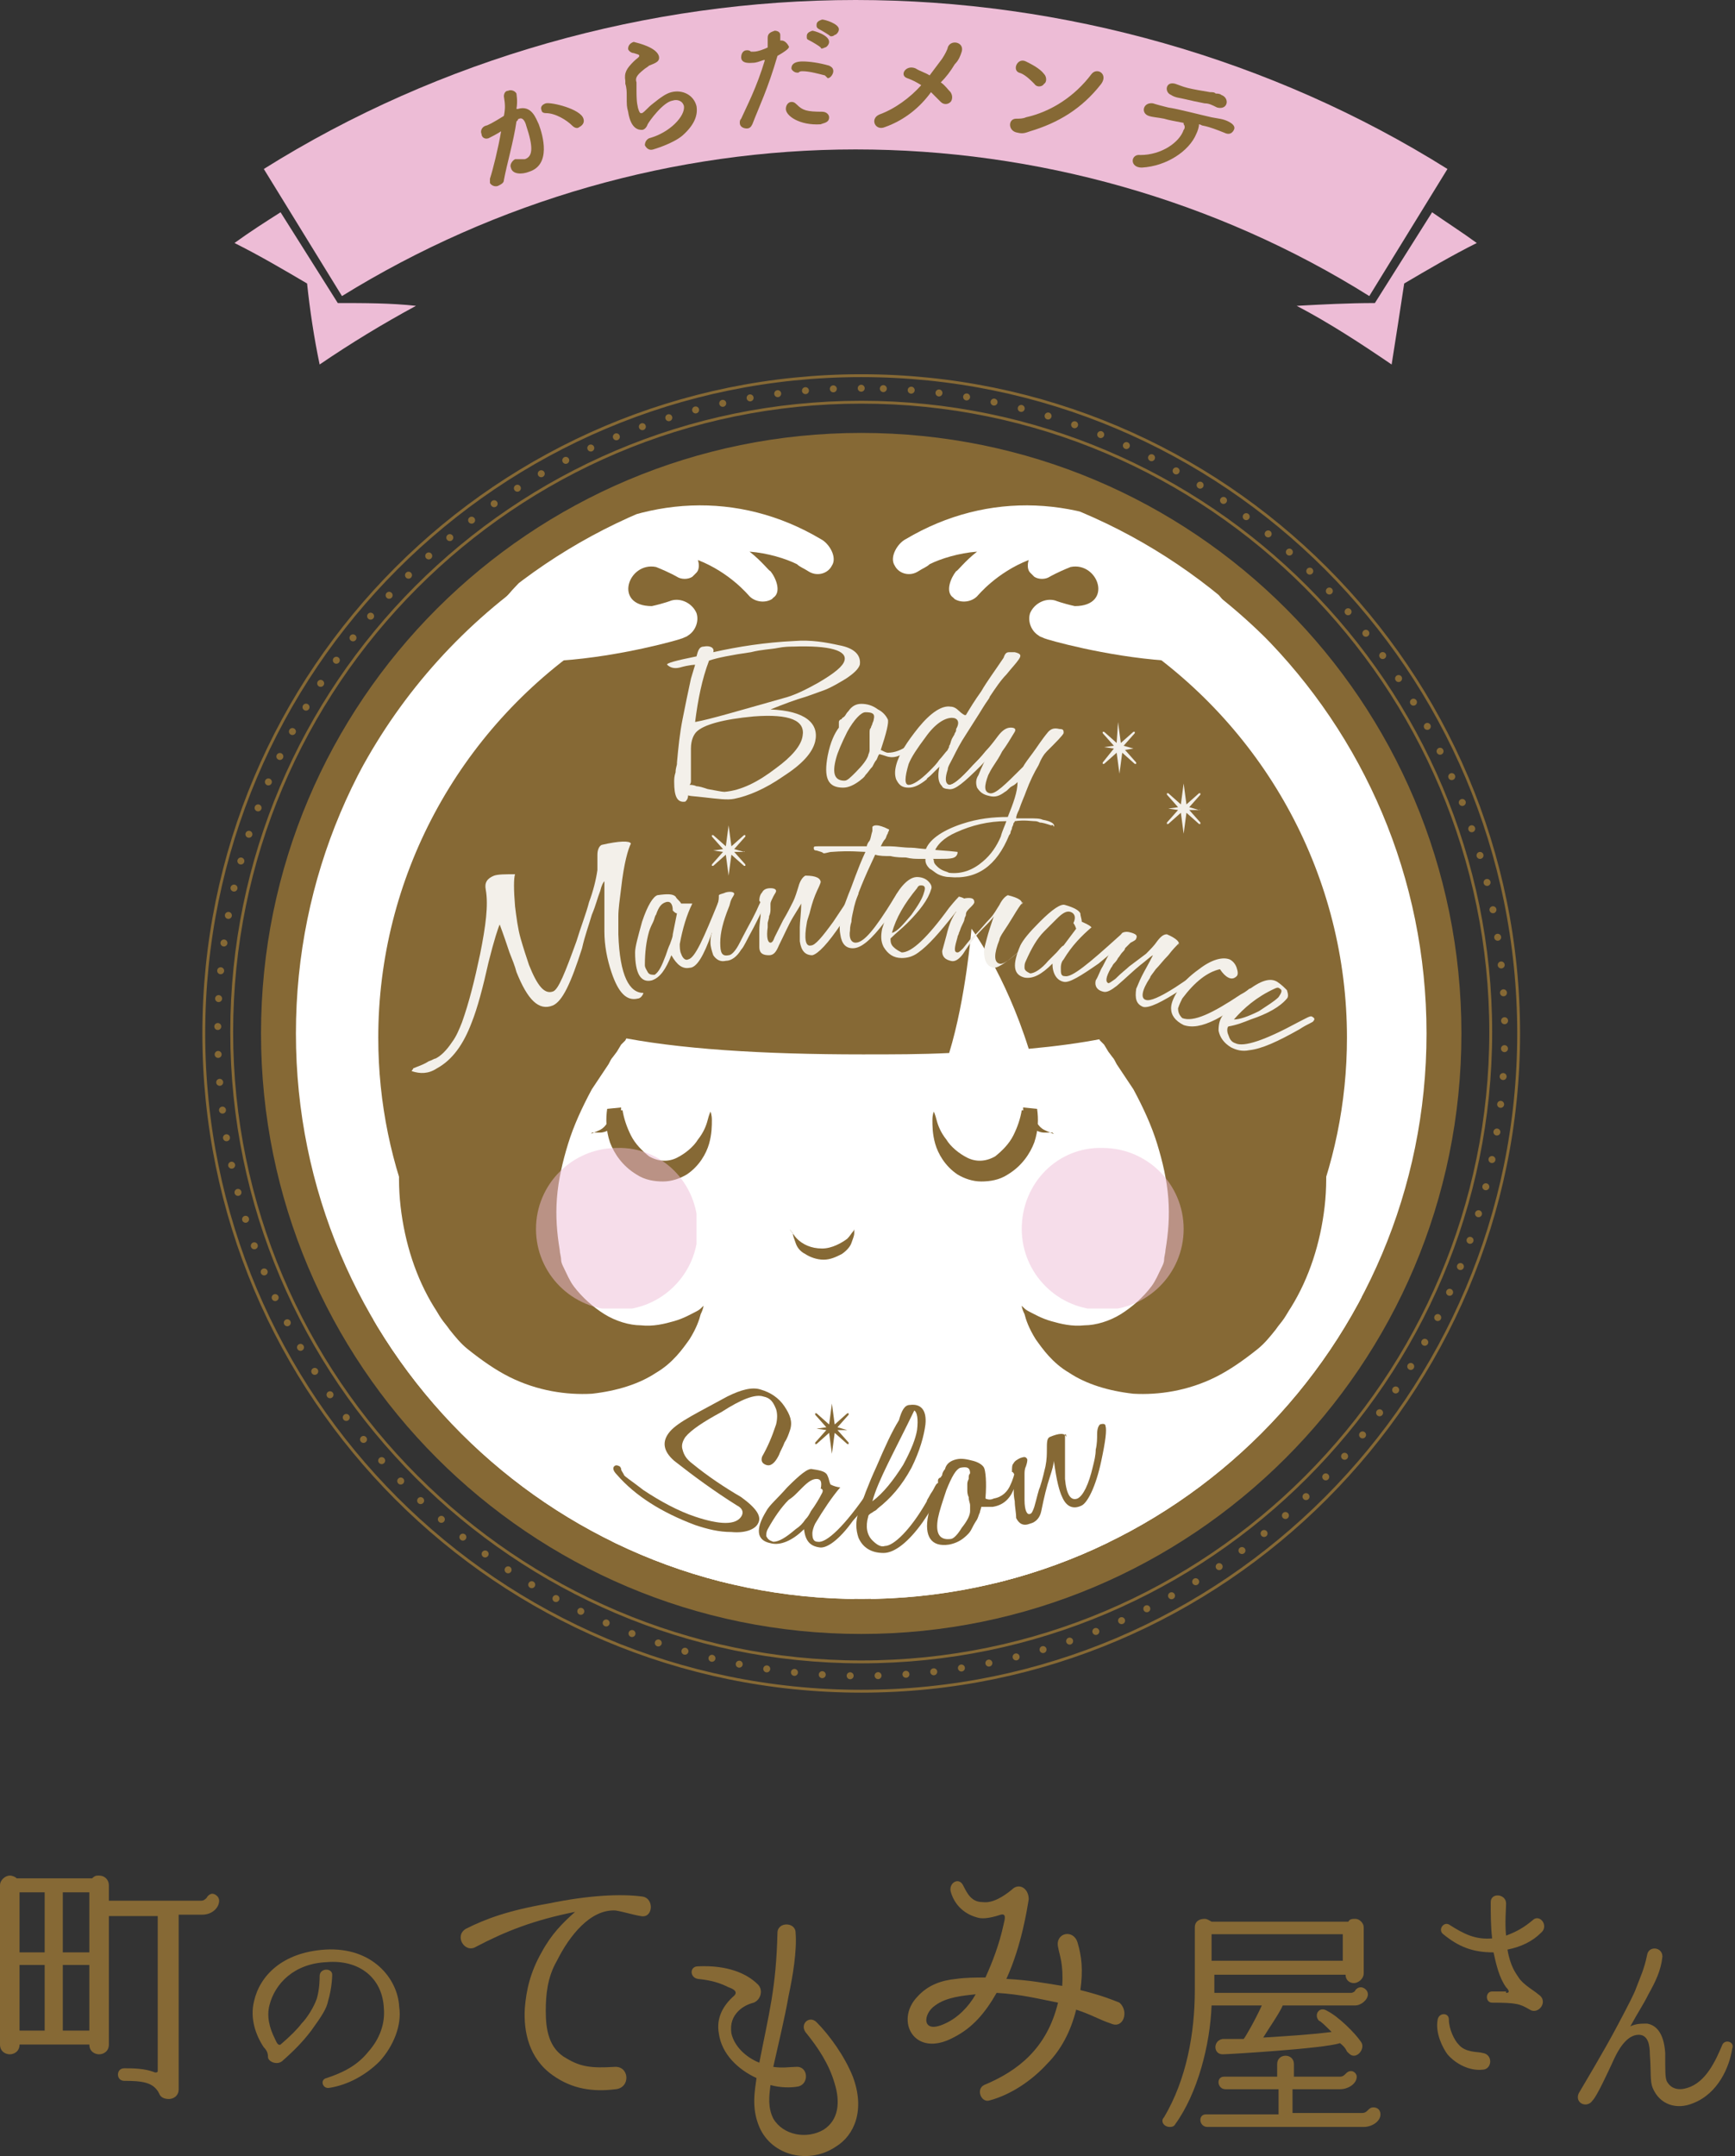 <?xml version="1.0" encoding="UTF-8"?> <svg xmlns="http://www.w3.org/2000/svg" xmlns:xlink="http://www.w3.org/1999/xlink" version="1.1" id="レイヤー_1" x="0px" y="0px" viewBox="0 0 124.3 154.4" style="enable-background:new 0 0 124.3 154.4;" xml:space="preserve"><rect x="0" y="0" width="124.3" height="154.4" fill="#333333" stroke="none"/> <style type="text/css"> .st0{fill:#866935;} .st1{clip-path:url(#SVGID_00000038375544176167640070000003148011205615488952_);fill:#FFFFFF;} .st2{clip-path:url(#SVGID_00000038375544176167640070000003148011205615488952_);fill:#866935;} .st3{fill:#F3F0EA;} .st4{opacity:0.5;} .st5{clip-path:url(#SVGID_00000037687592918756590330000008559221771476789172_);fill:#EDBCD6;} .st6{clip-path:url(#SVGID_00000125594259066221129450000006684636782160264323_);fill:#EDBCD6;} .st7{fill:none;stroke:#866935;stroke-width:0.205;stroke-miterlimit:10;} .st8{fill:none;stroke:#866935;stroke-width:0.5;stroke-linecap:round;stroke-linejoin:round;stroke-miterlimit:10;stroke-dasharray:0,2;} .st9{fill-rule:evenodd;clip-rule:evenodd;fill:#EDBCD6;} </style> <path class="st0" d="M14.4,136.1c0.2,0,0.3-0.1,0.4-0.2c0.1-0.2,0.3-0.3,0.4-0.3c0.2,0,0.5,0.2,0.5,0.5c0,0.5-0.5,1-1.2,1h-1.7v12.5 c0,0.5-0.4,0.7-0.7,0.7c-0.3,0-0.6-0.1-0.7-0.4c-0.4-0.8-1.2-0.9-2.5-0.9c-0.6,0-0.6-0.9,0-0.9c0.6,0,1.5,0,2.2,0.3 c0.1,0,0.2,0,0.2-0.1v-11.1H7.8v9.2c0,0.5-0.4,0.7-0.7,0.7c-0.3,0-0.7-0.2-0.7-0.7h-5c0,0.5-0.4,0.7-0.7,0.7c-0.3,0-0.7-0.2-0.7-0.7 V135c0-0.4,0.4-0.7,0.7-0.7c0.2,0,0.4,0.1,0.5,0.2h5.4c0.2-0.2,0.3-0.2,0.5-0.2c0.4,0,0.7,0.3,0.7,0.7v1.1H14.4z M1.4,139.8h1.8 v-4.3H1.4V139.8z M1.4,145.4h1.8v-4.7H1.4V145.4z M4.5,139.8h1.9v-4.3H4.5V139.8z M4.5,145.4h1.9v-4.7H4.5V145.4z"></path> <path class="st0" d="M27.2,147.6c-1,1-2.3,1.7-3.6,1.9c-0.5,0.1-0.7-0.6-0.2-0.7c1.2-0.4,2.2-0.9,3-1.9c0.8-0.9,1.2-2,1.1-3.1 c-0.1-2.2-1.8-3.5-4.1-3.3c-2.3,0.1-3.7,1.5-4.1,3.1c-0.2,0.8,0,1.6,0.4,2.4c0.1,0.2,0.2,0.5,0.4,0.4c0.7-0.6,1.2-1.1,1.5-1.5 c0.4-0.4,0.9-1.2,1.1-1.8c0.2-0.7,0.2-1.4,0.2-1.6c0-0.6,0.9-0.6,0.9-0.1c0,0,0,0.9-0.3,1.9c-0.1,0.5-0.4,1-1.2,2.1 c-0.6,0.8-1.3,1.5-2.1,2.2c-0.4,0.3-1,0-1-0.3c0-0.3-0.1-0.5-0.3-0.7c-0.6-0.9-1-2.1-0.7-3.3c0.4-1.8,2-3.5,5.1-3.7 c3.4-0.2,5.2,2.1,5.3,4.1C28.8,145,28.2,146.5,27.2,147.6"></path> <path class="st0" d="M45.9,137.2c-0.6-0.1-1.2-0.3-1.8-0.4c-1.8-0.1-3.3,1.8-4.2,3.6c-0.7,1.2-0.8,2.5-0.8,3.6 c0,1.3,0.2,2.7,1.5,3.4c1,0.6,1.8,0.7,3.4,0.6c1.1-0.1,1.2,1.5,0.1,1.6c-1.6,0.2-3.1,0-4.5-1c-1.7-1.2-2.1-3.1-2-4.8 c0.1-1.3,0.4-2.6,1.2-4c0.7-1.3,1.5-2.1,2.4-2.9c-3,0.6-5,1.4-7.1,2.5c-0.8,0.5-1.6-0.8-0.7-1.3c1.4-0.7,3-1.3,5.9-1.8 c2.9-0.6,5.2-0.7,6.7-0.5C46.9,135.9,46.8,137.4,45.9,137.2"></path> <path class="st0" d="M59.9,153.7c-1.9,1.3-4.6,0.7-5.5-1.4c-0.6-1.4-0.3-2.7-0.2-3.5c-1.3-0.6-2.5-1.7-2.7-3.2 c-0.2-1.1,0.3-2,1.1-2.7c0.3-0.3-0.1-0.5-0.4-0.6c-0.6-0.3-1.2-0.5-2.2-0.6c-0.6-0.1-0.6-0.9,0-0.9c2.1-0.1,3.5,0.5,4.3,1.3 c0.4,0.4,0.2,1.1-0.3,1.3c-0.4,0.1-0.8,0.3-1.1,0.6c-0.4,0.4-0.6,0.9-0.5,1.6c0.2,0.9,1,1.7,2,2.1c0.7-3.6,1.2-5.3,1.3-9.3 c0-0.8,1.3-0.8,1.3,0c0.1,1.3-0.2,3.1-0.5,4.5c-0.3,1.7-0.7,3.3-1.1,5.1c0.7,0.1,1.2,0,1.6,0c0.9-0.1,1,1.2,0.2,1.4 c-0.5,0.1-1.3,0.1-2-0.1c-0.1,0.8-0.2,1.6,0.2,2.4c0.7,1.2,2.4,1.5,3.6,0.8c1.1-0.7,1.2-2,0.8-3.3c-0.4-1.4-1.2-2.6-2.1-3.7 c-0.4-0.6,0.3-1.2,0.8-0.7c0.9,0.9,2,2.4,2.6,3.9C62,151.1,61.2,152.9,59.9,153.7"></path> <path class="st0" d="M79.6,144.9c-0.9-0.3-1.3-0.6-2.5-1c-0.4,1.6-1.1,2.9-2.1,3.9c-1.1,1.2-2.6,2.2-4.1,2.6c-0.6,0.2-1-0.8-0.4-1.1 c2.4-1,4.5-2.6,5.3-5.9c-1.5-0.3-2.7-0.6-4.4-0.7c-0.8,1.4-1.7,2.5-3.1,3.2c-2.8,1.5-4.2-1.2-2.6-2.9c0.8-0.9,1.8-1.2,2.8-1.3 c0.7-0.1,1.4-0.1,2.1-0.1c0.5-1.1,1-2.4,1.3-3.8c0.1-0.4,0.2-0.8-0.2-0.7c-0.9,0.3-1.4,0.3-1.7,0.2c-1.1-0.3-1.7-1.1-1.9-1.9 c-0.1-0.6,0.6-1,0.9-0.4c0.3,0.6,0.6,1.2,1.4,1.2c0.7,0.1,1.5-0.4,2.1-0.9c0.5-0.5,1.2-0.1,1.2,0.7c-0.1,0.6-0.5,3.3-1.6,5.7 c1.8,0.1,2.7,0.3,4,0.5c0.1-1.6-0.2-2.2-0.3-2.8c-0.2-1,1.1-1.3,1.4-0.3c0.3,1,0.4,2,0.2,3.4c1.6,0.4,2.3,0.7,2.8,0.9 C80.9,144,80.5,145.3,79.6,144.9 M67,143.6c-0.9,0.6-1,2.1,0.7,1.3c0.9-0.4,1.7-1.2,2.2-2.1C69,142.9,67.8,143,67,143.6"></path> <path class="st0" d="M86.8,142.7h10c0.1,0,0.3-0.1,0.3-0.2c0.1-0.1,0.2-0.2,0.4-0.2c0.2,0,0.5,0.2,0.5,0.5c0,0.4-0.5,0.8-0.9,0.8 h-5.2c-0.2,0.5-1.1,1.8-1.4,2.3c1.6-0.1,3.3-0.2,4.9-0.4c-0.4-0.4-0.8-0.8-0.9-0.8c-0.4-0.4,0-1.1,0.6-0.7c0.8,0.4,2,1.6,2.4,2.2 c0.3,0.4-0.1,1-0.5,1c-0.2,0-0.3-0.1-0.5-0.3c0,0-0.1-0.3-0.5-0.6c-1.2,0.4-8.1,0.8-8.4,0.8c-0.7,0-0.7-1,0-1.1l1.5,0 c0.1-0.1,0.8-1.3,1.3-2.4h-3.6c-0.1,2.8-1,6.3-2.6,8.5c-0.1,0.2-0.3,0.2-0.4,0.2c-0.4,0-0.7-0.4-0.4-0.7c1.6-2.7,2.2-6,2.2-9.1V138 c0-0.4,0.3-0.6,0.7-0.6c0.2,0,0.3,0.1,0.5,0.2h9.8c0.1-0.2,0.3-0.2,0.5-0.2c0.3,0,0.6,0.3,0.6,0.6v3.3c0,0.4-0.4,0.7-0.7,0.7 c-0.3,0-0.6-0.2-0.6-0.6h-9.4V142.7z M92.9,151.3h4.7c0.4,0,0.4-0.4,0.8-0.4c0.3,0,0.5,0.2,0.5,0.5c0,0.5-0.6,0.9-1.2,0.9H86.5 c-0.6,0-0.7-0.9-0.1-0.9h5.2v-1.8h-3.8c-0.6,0-0.7-0.9-0.1-0.9h3.8v-0.9c0-0.4,0.3-0.6,0.6-0.6c0.3,0,0.6,0.2,0.6,0.6v0.9h3.3 c0.4,0,0.4-0.4,0.8-0.4c0.2,0,0.4,0.2,0.4,0.4c0,0.5-0.6,0.9-1.2,0.9h-3.4V151.3z M86.8,140.4h9.4v-1.9h-9.4V140.4z"></path> <path class="st0" d="M106.2,148.2c-0.9,0.1-1.9-0.4-2.5-1.1c-0.3-0.4-0.9-1.5-0.7-2.5c0.1-0.5,0.8-0.5,0.8,0c0,0.7,0.4,1.5,0.7,1.8 c0.5,0.6,1.4,0.5,1.7,0.6C107,147.1,106.9,148.2,106.2,148.2 M107.9,142.7c0.3,0,0.2-0.2,0-0.4c-0.5-0.7-0.7-1.6-0.9-2.5 c-1.5,0-2.5-0.4-3.6-1.3c-0.4-0.3,0-0.9,0.4-0.7c1.1,0.7,1.9,1.1,3.1,1c-0.1-0.9-0.1-1.7-0.1-2.6c0-0.7,1.1-0.6,1.1,0.1 c0,0.4-0.1,1.4,0,2.3c0.8-0.3,1.3-0.6,1.9-1.1c0.5-0.5,1.2,0.4,0.6,0.9c-0.6,0.6-1.4,1-2.4,1.2c0.2,1.2,0.6,1.7,0.8,2 c0.3,0.5,1.2,1,1.4,1.2c0.8,0.5,0,1.5-0.6,1.1c-0.7-0.4-0.9-0.5-2.7-0.5c-0.5,0-0.5-0.8,0-0.8H107.9z"></path> <path class="st0" d="M121.3,150.6c-1.2,0.5-2.4,0.1-2.9-1.1c-0.2-0.5-0.1-1.1-0.2-2.4c0-0.6-0.1-1.4-0.8-1.4c-0.9,0-1.5,1.2-1.7,1.6 c-0.6,1.3-1.3,2.8-1.6,3.1c-0.4,0.6-1.3,0.2-1-0.5c0.4-0.7,1.8-3,2.8-4.9c0.8-1.5,1.2-2.3,1.3-2.6c0.3-0.8,0.6-1.4,0.8-2.4 c0.1-0.7,1.1-0.6,1.1,0.1c-0.1,1-0.5,1.8-1,2.7c-0.4,0.8-0.7,1.2-1.3,2.3c0.4-0.2,0.8-0.2,1.2-0.2c0.6,0.1,1.2,0.6,1.3,2.1 c0,1.4,0,1.7,0.1,2c0.3,0.6,0.9,0.7,1.5,0.5c1.3-0.4,2-1.9,2.5-3.1c0.2-0.4,0.9-0.2,0.7,0.3C123.9,148,123.1,149.9,121.3,150.6"></path> <path class="st0" d="M104.7,74c0,23.8-19.3,43-43,43c-23.8,0-43-19.3-43-43c0-23.8,19.3-43,43-43C85.5,31,104.7,50.2,104.7,74"></path> <g> <defs> <path id="SVGID_1_" d="M21.2,74c0,22.4,18.1,40.5,40.5,40.5c22.4,0,40.5-18.1,40.5-40.5c0-22.4-18.1-40.5-40.5-40.5 C39.3,33.5,21.2,51.6,21.2,74"></path> </defs> <clipPath id="SVGID_00000071543134413122903950000016591492116446043270_"> <use xlink:href="#SVGID_1_" style="overflow:visible;"></use> </clipPath> <path style="clip-path:url(#SVGID_00000071543134413122903950000016591492116446043270_);fill:#FFFFFF;" d="M62.4,114.5v-6.1 c18.8,0,34.1-15.3,34.1-34.1c0-11.4-5.7-22-15.2-28.4l3.4-5.1c11.2,7.5,17.9,20,17.9,33.5C102.7,96.5,84.6,114.5,62.4,114.5"></path> <path style="clip-path:url(#SVGID_00000071543134413122903950000016591492116446043270_);fill:#FFFFFF;" d="M83.6,47.4 c2.1-0.4,4.3-0.2,6.5-0.3c-1.3-3.1-3.6-5.9-6.7-7.9c-5.8-3.7-12.6-4.1-18.5-0.6c-0.6,0.3-1.2,1.3-0.8,1.9c0.3,0.6,1.1,0.8,1.7,0.4 c0.3-0.2,0.6-0.3,0.8-0.5c0.8-0.4,2.1-0.8,3.4-0.9c-0.9,0.7-1.4,1.4-1.5,1.4c-0.4,0.5-0.8,1.5-0.2,1.9c0,0,0.1,0.1,0.1,0.1 c0.5,0.3,1.2,0.2,1.6-0.2c0.1-0.1,1.4-1.7,3.7-2.6c-0.1,0.3-0.1,0.7,0.1,0.9c0.1,0.1,0.2,0.2,0.3,0.3c0.3,0.2,0.8,0.2,1.1,0 c0,0,0.5-0.3,1.5-0.7c2-0.4,3.1,2.8,0.3,2.8v0c-0.9-0.2-1.4-0.4-1.4-0.4c-0.7-0.2-1.5,0.2-1.8,0.9c-0.2,0.6,0.1,1.3,0.6,1.6 c0.1,0.1,0.2,0.1,0.4,0.2c0.2,0.1,4.4,1.3,8.7,1.6C83.4,47.4,83.5,47.4,83.6,47.4"></path> <path style="clip-path:url(#SVGID_00000071543134413122903950000016591492116446043270_);fill:#FFFFFF;" d="M40.1,47.4 c-2.1-0.4-4.3-0.2-6.5-0.3c1.3-3.1,3.6-5.9,6.7-7.9c5.8-3.7,12.6-4.1,18.5-0.6c0.6,0.3,1.2,1.3,0.8,1.9c-0.3,0.6-1.1,0.8-1.7,0.4 c-0.3-0.2-0.6-0.3-0.8-0.5c-0.8-0.4-2.1-0.8-3.4-0.9c0.9,0.7,1.4,1.4,1.5,1.4c0.4,0.5,0.8,1.5,0.2,1.9c0,0-0.1,0.1-0.1,0.1 c-0.5,0.3-1.2,0.2-1.6-0.2c-0.1-0.1-1.4-1.7-3.7-2.6c0.1,0.3,0.1,0.7-0.1,0.9c-0.1,0.1-0.2,0.2-0.3,0.3c-0.3,0.2-0.8,0.2-1.1,0 c0,0-0.5-0.3-1.5-0.7c-2-0.4-3.1,2.8-0.3,2.8l0,0c0.9-0.2,1.4-0.4,1.4-0.4c0.7-0.2,1.5,0.2,1.8,0.9c0.2,0.6-0.1,1.3-0.6,1.6 c-0.1,0.1-0.2,0.1-0.4,0.2c-0.2,0.1-4.4,1.3-8.7,1.6C40.2,47.4,40.1,47.4,40.1,47.4"></path> <path style="clip-path:url(#SVGID_00000071543134413122903950000016591492116446043270_);fill:#FFFFFF;" d="M61.2,114.5 C39,114.5,21,96.5,21,74.3c0-13.5,6.7-26,17.9-33.5l3.4,5.1c-9.5,6.4-15.2,17-15.2,28.4c0,18.8,15.3,34.1,34.1,34.1V114.5z"></path> <path style="clip-path:url(#SVGID_00000071543134413122903950000016591492116446043270_);fill:#FFFFFF;" d="M93.8,82.1 c0,0,6,12.1,3.8,18.8c0,0-18.7,21-24.8,18.8l-5.3-21.5L93.8,82.1z"></path> <path style="clip-path:url(#SVGID_00000071543134413122903950000016591492116446043270_);fill:#FFFFFF;" d="M29.8,82.1 c-1.9,3.8-4.1,18-3.8,18.8c0,0,18.7,21,24.8,18.8l5.3-21.5L29.8,82.1z"></path> <path style="clip-path:url(#SVGID_00000071543134413122903950000016591492116446043270_);fill:#FFFFFF;" d="M82,126.2 c0,8.5-11.9,8.9-20.4,8.9s-20.4-0.4-20.4-8.9c0-8.5,3.8-32.6,20.4-32.6S82,117.7,82,126.2"></path> <path style="clip-path:url(#SVGID_00000071543134413122903950000016591492116446043270_);fill:#FFFFFF;" d="M89.3,77.7 c0,12.9-12.3,23.3-27.5,23.3c-15.2,0-27.5-10.4-27.5-23.3c0-12.9,12.3-23.3,27.5-23.3C77,54.4,89.3,64.8,89.3,77.7"></path> <path style="clip-path:url(#SVGID_00000071543134413122903950000016591492116446043270_);fill:#866935;" d="M46.5,54.1 c0,0,0.2,0.1,0.5,0.5c0.2,0.2,0.3,0.4,0.5,0.6c0.2,0.3,0.4,0.6,0.6,0.9c0.2,0.4,0.4,0.8,0.7,1.3c0.1,0.2,0.2,0.5,0.3,0.8 c0.1,0.3,0.2,0.6,0.3,0.9c0.1,0.3,0.2,0.6,0.2,1c0.1,0.3,0.1,0.7,0.1,1.1c0,0.2,0,0.4,0.1,0.6c0,0.2,0,0.4,0,0.6c0,0.4,0,0.8,0,1.2 c-0.1,0.4-0.1,0.8-0.2,1.3c0,0.2-0.1,0.4-0.1,0.7c-0.1,0.2-0.1,0.4-0.2,0.7c-0.1,0.4-0.3,0.9-0.4,1.4c-0.2,0.4-0.4,0.9-0.6,1.3 c-0.4,0.9-0.9,1.8-1.5,2.7c-0.3,0.5-0.6,0.9-0.9,1.3c-0.3,0.4-0.7,0.8-1,1.3l-0.1,0.2l-0.1,0.1l-0.2,0.2l-0.3,0.5l-0.3,0.4 c-0.1,0.1-0.2,0.3-0.3,0.5c-0.2,0.3-0.4,0.6-0.6,0.9c-0.2,0.3-0.4,0.6-0.6,0.9c-0.7,1.3-1.3,2.6-1.7,3.9c-0.4,1.3-0.7,2.6-0.8,3.9 c-0.1,1.3,0,2.5,0.2,3.7c0,0.2,0.1,0.5,0.1,0.7c0,0.2,0.1,0.4,0.2,0.6c0.2,0.4,0.4,0.9,0.7,1.3c0.6,0.8,1.4,1.5,2.2,2 c0.8,0.5,1.8,0.8,2.6,0.8c0.9,0.1,1.7-0.1,2.4-0.3c0.7-0.2,1.2-0.5,1.6-0.7c0.2-0.1,0.3-0.2,0.4-0.3c0.1-0.1,0.1-0.1,0.1-0.1 s0,0.2-0.2,0.6c-0.1,0.4-0.3,1-0.8,1.8c-0.5,0.7-1.2,1.7-2.4,2.4c-1.2,0.8-2.8,1.3-4.6,1.5c-1.8,0.1-3.9-0.2-5.9-1.2 c-1-0.5-2-1.2-3-2c-0.5-0.4-0.9-0.9-1.3-1.4c-0.2-0.3-0.4-0.5-0.6-0.8c-0.2-0.3-0.3-0.5-0.5-0.8c-1.3-2.1-2.1-4.6-2.4-7.2 c-0.3-2.6,0-5.4,0.8-8c0.8-2.6,2.2-4.9,3.7-6.8c0.4-0.5,0.8-0.9,1.2-1.4c0.4-0.4,0.8-0.8,1.3-1.2c0.2-0.2,0.4-0.4,0.6-0.6 c0.2-0.2,0.4-0.3,0.7-0.5c0.2-0.2,0.4-0.3,0.7-0.5l0.3-0.2l0.2-0.1l0.1-0.1c2.5-1.6,4.5-3.2,5.9-5c1.3-1.8,2-3.8,2.1-5.3 c0-0.4,0.1-0.7,0.1-1c0-0.3,0-0.6,0-0.8C46.5,54.3,46.5,54.1,46.5,54.1"></path> <path style="clip-path:url(#SVGID_00000071543134413122903950000016591492116446043270_);fill:#866935;" d="M77.1,54.1 c0,0-0.2,0.1-0.5,0.5c-0.2,0.2-0.3,0.4-0.5,0.6c-0.2,0.3-0.4,0.6-0.6,0.9c-0.2,0.4-0.4,0.8-0.7,1.3c-0.1,0.2-0.2,0.5-0.3,0.8 c-0.1,0.3-0.2,0.6-0.3,0.9c-0.1,0.3-0.2,0.6-0.2,1c-0.1,0.3-0.1,0.7-0.1,1.1c0,0.2,0,0.4-0.1,0.6c0,0.2,0,0.4,0,0.6 c0,0.4,0,0.8,0,1.2c0.1,0.4,0.1,0.8,0.2,1.3c0,0.2,0.1,0.4,0.1,0.7c0.1,0.2,0.1,0.4,0.2,0.7c0.1,0.4,0.3,0.9,0.4,1.4 c0.2,0.4,0.4,0.9,0.6,1.3c0.4,0.9,0.9,1.8,1.5,2.7c0.3,0.5,0.6,0.9,0.9,1.3c0.3,0.4,0.7,0.8,1,1.3l0.1,0.2l0.1,0.1l0.2,0.2l0.3,0.5 l0.3,0.4c0.1,0.1,0.2,0.3,0.3,0.5c0.2,0.3,0.4,0.6,0.6,0.9c0.2,0.3,0.4,0.6,0.6,0.9c0.7,1.3,1.3,2.6,1.7,3.9 c0.4,1.3,0.7,2.6,0.8,3.9c0.1,1.3,0,2.5-0.2,3.7c0,0.2-0.1,0.5-0.1,0.7c0,0.2-0.1,0.4-0.2,0.6c-0.2,0.4-0.4,0.9-0.7,1.3 c-0.6,0.8-1.4,1.5-2.2,2c-0.8,0.5-1.8,0.8-2.6,0.8c-0.9,0.1-1.7-0.1-2.4-0.3c-0.7-0.2-1.2-0.5-1.6-0.7c-0.2-0.1-0.3-0.2-0.4-0.3 c-0.1-0.1-0.1-0.1-0.1-0.1s0,0.2,0.2,0.6c0.1,0.4,0.3,1,0.8,1.8c0.5,0.7,1.2,1.7,2.4,2.4c1.2,0.8,2.8,1.3,4.6,1.5 c1.8,0.1,3.9-0.2,5.9-1.2c1-0.5,2-1.2,3-2c0.5-0.4,0.9-0.9,1.3-1.4c0.2-0.3,0.4-0.5,0.6-0.8c0.2-0.3,0.3-0.5,0.5-0.8 c1.3-2.1,2.1-4.6,2.4-7.2c0.3-2.6,0-5.4-0.8-8c-0.8-2.6-2.2-4.9-3.7-6.8c-0.4-0.5-0.8-0.9-1.2-1.4c-0.4-0.4-0.8-0.8-1.3-1.2 c-0.2-0.2-0.4-0.4-0.6-0.6c-0.2-0.2-0.4-0.3-0.7-0.5c-0.2-0.2-0.4-0.3-0.7-0.5l-0.3-0.2l-0.2-0.1l-0.1-0.1c-2.5-1.6-4.5-3.2-5.9-5 c-1.3-1.8-2-3.8-2.1-5.3c0-0.4-0.1-0.7-0.1-1c0-0.3,0-0.6,0-0.8C77.1,54.3,77.1,54.1,77.1,54.1"></path> <path style="clip-path:url(#SVGID_00000071543134413122903950000016591492116446043270_);fill:#866935;" d="M61.8,45.5 c-14.3,0-25.9,9.7-25.9,24c1.4,4.5,11.6,6,25.9,6c2.2,0,4.2,0,6.2-0.1c1.2-3.9,1.6-8.9,1.6-8.9s2.4,3.2,4.1,8.6 c7.7-0.7,12.8-2.4,13.9-5.6C87.7,55.2,76.1,45.5,61.8,45.5"></path> <path style="clip-path:url(#SVGID_00000071543134413122903950000016591492116446043270_);fill:#866935;" d="M43.1,52.6 c-9.8,9.4-14,22.2-14.4,29.8c-0.3,7.6,4.1,4.1,4.1,4.1l16.9-23"></path> <path style="clip-path:url(#SVGID_00000071543134413122903950000016591492116446043270_);fill:#866935;" d="M80.5,52.6 c9.8,9.4,14,22.2,14.4,29.8c0.3,7.6-4.1,4.1-4.1,4.1l-16.9-23"></path> <path style="clip-path:url(#SVGID_00000071543134413122903950000016591492116446043270_);fill:#866935;" d="M42.3,81.2 c0,0,0.3-0.1,0.7-0.3c0.2-0.1,0.4-0.3,0.5-0.5c0.1-0.2,0.1-0.6,0.1-0.8l1-0.1c0.1,0.6,0.3,1.2,0.6,1.8c0.3,0.6,0.8,1.1,1.3,1.5 c0.7,0.4,1.4,0.4,2,0.1c0.6-0.3,1.2-0.8,1.5-1.3c0.4-0.5,0.6-1,0.7-1.4c0.1-0.4,0.2-0.6,0.2-0.6s0.1,0.2,0.1,0.6c0,0.4,0,1-0.2,1.7 c-0.2,0.7-0.7,1.6-1.6,2.2c-0.5,0.3-1.1,0.5-1.7,0.5c-0.6,0-1.3-0.1-1.9-0.5c-1-0.6-1.6-1.5-1.9-2.3c-0.3-0.9-0.3-1.7-0.2-2.4 l1-0.1c0,0.6-0.2,1.1-0.6,1.4c-0.3,0.3-0.7,0.4-0.9,0.4c-0.3,0-0.5,0-0.6,0C42.4,81.2,42.3,81.2,42.3,81.2"></path> <path style="clip-path:url(#SVGID_00000071543134413122903950000016591492116446043270_);fill:#866935;" d="M75.5,81.2 c0,0-0.3-0.1-0.7-0.3c-0.2-0.1-0.4-0.3-0.5-0.5c-0.1-0.2-0.1-0.6-0.1-0.8l-1-0.1c-0.1,0.6-0.3,1.2-0.6,1.8 c-0.3,0.6-0.8,1.1-1.3,1.5c-0.7,0.4-1.4,0.4-2,0.1c-0.6-0.3-1.2-0.8-1.5-1.3c-0.4-0.5-0.6-1-0.7-1.4c-0.1-0.4-0.2-0.6-0.2-0.6 s-0.1,0.2-0.1,0.6c0,0.4,0,1,0.2,1.7c0.2,0.7,0.7,1.6,1.6,2.2c0.5,0.3,1.1,0.5,1.7,0.5c0.6,0,1.3-0.1,1.9-0.5 c1-0.6,1.6-1.5,1.9-2.3c0.3-0.9,0.3-1.7,0.2-2.4l-1-0.1c0,0.6,0.2,1.1,0.6,1.4c0.3,0.3,0.7,0.4,0.9,0.4c0.3,0,0.5,0,0.6,0 L75.5,81.2z"></path> <path style="clip-path:url(#SVGID_00000071543134413122903950000016591492116446043270_);fill:#866935;" d="M56.6,88 c0,0,0,0.1,0.1,0.2c0.1,0.1,0.2,0.3,0.4,0.5c0.4,0.4,1,0.7,1.8,0.7c0.7,0,1.4-0.4,1.8-0.7c0.2-0.2,0.3-0.4,0.4-0.5 c0.1-0.1,0.1-0.2,0.1-0.2s0,0.1,0,0.3c0,0.2-0.1,0.4-0.2,0.7c-0.1,0.3-0.4,0.6-0.7,0.8c-0.4,0.2-0.8,0.4-1.3,0.4 c-0.5,0-1-0.2-1.3-0.4c-0.4-0.2-0.6-0.5-0.7-0.8c-0.1-0.3-0.2-0.5-0.2-0.7C56.6,88.1,56.6,88,56.6,88"></path> </g> <path class="st3" d="M61.6,47.6c-0.1,0.3-0.4,0.6-1,1c-0.5,0.3-1,0.6-1.5,0.8c-0.3,0.1-0.8,0.3-1.4,0.5c-0.7,0.2-1.5,0.5-2.5,0.9 c2.5,0.1,3.5,1,3.2,2.3c-0.2,0.8-0.9,1.6-2.3,2.5c-1.3,0.9-2.5,1.4-3.5,1.6c-0.5,0.1-1.2,0-2.1-0.1c-0.9-0.1-1.3-0.1-1.2-0.2 c0,0.3-0.1,0.4-0.2,0.5c-0.6,0.1-0.8-0.4-0.8-1.4c0-0.2,0-0.4,0.1-0.7c0-0.3,0.1-0.5,0.1-0.6c0-0.1,0-0.2,0-0.1 c0.1-1.1,0.2-2.1,0.4-3.1c0.2-1,0.4-2,0.6-2.9c0.1-0.3,0.2-0.7,0.3-1c0,0-0.4,0-1.1,0.2c-0.4,0.1-0.7,0-0.9-0.2 c-0.1-0.1,0.6-0.3,2.1-0.6c0.1-0.4,0.2-0.7,0.5-0.7c0.5-0.1,0.8,0.1,0.7,0.4c1.8-0.4,3.7-0.7,5.8-0.8c1.2-0.1,2.3,0.1,3.2,0.3 C61.2,46.4,61.7,46.9,61.6,47.6 M57.5,52.7c0.2-1.1-0.9-1.6-3.5-1.4c-2.2,0.2-3.6,0.6-4.1,1.1c-0.2,0.2-0.4,0.6-0.4,1.2 c0,0.1,0,0.3,0,0.4c0,0.2,0,0.4,0,0.6c0,0.2,0,0.4,0,0.6c0,0.2,0,0.3,0,0.4c0,0.1,0,0.2,0,0.3c0,0.1,0,0.2-0.1,0.3 c0.1,0,0.3,0,0.5,0.1c0.2,0,0.5,0.1,0.8,0.2c0.6,0.1,1,0.2,1.2,0.2c1.2-0.1,2.4-0.7,3.7-1.7C56.7,54.2,57.4,53.4,57.5,52.7 M60.5,47.3c0.2-0.7-1-1.1-3.7-1c-0.2,0-0.6,0-1.1,0.1c-0.5,0.1-1.1,0.1-1.9,0.3c-0.7,0.1-1.3,0.2-1.8,0.3c-0.5,0.1-0.9,0.2-1.2,0.3 c-0.5,1.3-0.8,2.8-1,4.4c1.1-0.2,3.1-0.8,6.3-1.7c0.8-0.2,1.6-0.6,2.5-1.1C59.8,48.2,60.4,47.7,60.5,47.3"></path> <path class="st3" d="M66.4,52c-0.1,0.4-0.5,0.9-1.1,1.5c-0.5,0.5-1.1,0.8-1.6,0.7c-0.1,0-0.3-0.1-0.7-0.2c-0.1,0.1-0.1,0.2-0.2,0.4 c-0.1,0.1-0.2,0.3-0.3,0.5c-0.2,0.2-0.3,0.4-0.5,0.6c-0.1,0.2-0.3,0.3-0.4,0.4c-0.4,0.3-0.8,0.5-1.2,0.5c-1.1,0-1.4-0.7-1.1-2.3 c0.2-1,0.5-1.6,0.8-2c0,0,0,0,0,0c0,0,0-0.1,0-0.1c0-0.1,0-0.1,0-0.2c0-0.1,0-0.1,0-0.1c0-0.1,0.1-0.2,0.2-0.2 c0-0.1,0.1-0.1,0.2-0.2c0.1-0.1,0.1-0.2,0.3-0.4c0.2-0.3,0.5-0.5,0.9-0.5c0.4,0,0.8,0.1,1.2,0.4c0.4,0.2,0.6,0.5,0.7,0.7 c0.1,0.2-0.1,1-0.5,2.2c0.2,0.1,0.4,0.2,0.5,0.2c0.5,0,1-0.2,1.4-0.5c0.2-0.1,0.5-0.5,0.9-1.2c0.1-0.2,0.2-0.3,0.4-0.2 C66.3,51.9,66.4,51.9,66.4,52 M62.2,54.1c0-0.1,0.1-0.2,0.1-0.4c0-0.2,0-0.3,0-0.6c0-0.2,0-0.4,0-0.6s0-0.3,0.1-0.4 c0-0.1,0.1-0.2,0.1-0.3c0.1-0.2,0.1-0.3,0.1-0.3c0.1-0.4-0.1-0.5-0.6-0.5c-0.3,0-0.8,0.5-1.3,1.4c-0.4,0.8-0.7,1.5-0.8,1.9 c-0.3,1.1-0.1,1.6,0.6,1.6c0.2,0,0.4-0.2,0.8-0.6C61.8,54.8,62.1,54.4,62.2,54.1"></path> <path class="st3" d="M68,56.2c0.3,0,0.8-0.4,1.7-1.4c0.6-0.6,1.2-1.3,1.8-2c0.2-0.2,0.3-0.3,0.5-0.3c0.1,0,0.2,0.1,0.1,0.2 c-0.1,0.3-0.8,1-1.8,2.1c-1.2,1.2-1.9,1.8-2.3,1.7c-0.7-0.1-0.9-0.6-0.7-1.6c-0.3,0.3-0.5,0.5-0.6,0.6c-0.2,0.2-0.3,0.2-0.3,0.3 c-0.5,0.4-0.9,0.6-1.3,0.6c-0.5,0-0.7-0.2-0.9-0.6c-0.1-0.3-0.1-0.6,0-1c0.2-0.8,0.8-1.7,1.6-2.7c0.9-1.1,1.7-1.6,2.3-1.5 c0.2,0,0.4,0.1,0.6,0.3c0.2,0.2,0.4,0.3,0.4,0.3c0,0,0.1,0,0.1,0c0.3-0.5,0.6-1,1.1-1.7c0.4-0.7,1-1.5,1.6-2.4 c0.1-0.3,0.2-0.4,0.4-0.4c0.1,0,0.2,0,0.4,0c0.4,0.1,0.5,0.2,0.3,0.5c-0.2,0.3-0.5,0.6-0.9,1.1c-0.4,0.4-0.8,1-1.2,1.6 c0,0.1-0.2,0.3-0.5,0.8s-0.7,1.1-1.2,1.9c-0.4,0.6-0.7,1.2-0.9,1.6c-0.2,0.4-0.4,0.7-0.4,0.9C67.7,55.7,67.7,56.1,68,56.2 M68.2,51.4c-0.5,0-1.2,0.4-1.9,1.4c-0.6,0.8-1,1.4-1.2,1.9c-0.3,1-0.3,1.5,0,1.5c0.3,0,0.8-0.3,1.5-1c0.3-0.3,0.5-0.5,0.7-0.8 c0.2-0.2,0.4-0.5,0.6-0.7c0-0.1,0.1-0.1,0.1-0.3c0.1-0.1,0.1-0.3,0.2-0.5c0.1-0.2,0.2-0.3,0.2-0.4c0.1-0.1,0.1-0.2,0.1-0.3 C68.8,51.7,68.6,51.4,68.2,51.4"></path> <path class="st3" d="M75.3,59.1c-0.3-0.1-0.6-0.2-0.8-0.2c-0.2-0.1-0.3-0.1-0.4-0.1c-0.2,0-0.7-0.1-1.4,0c0,0.1-0.1,0.1-0.1,0.2 c0,0.1-0.1,0.2-0.1,0.3c0,0.1-0.1,0.2-0.1,0.3c0,0.1-0.1,0.2-0.1,0.2C71.4,62,70,63,68,62.8c-0.3,0-0.6-0.1-0.8-0.2 c-0.2-0.1-0.4-0.3-0.6-0.4c-0.2-0.2-0.3-0.4-0.3-0.6c0-0.2,0-0.4,0-0.7c0.2-0.7,1.1-1.4,2.6-1.9c1.2-0.4,2.3-0.5,3.3-0.5 c0.4-1,0.7-1.8,0.7-2.5c-0.1,0.1-0.2,0.2-0.4,0.3c-0.2,0.1-0.3,0.3-0.5,0.4c-0.4,0.3-0.7,0.4-1.1,0.3c-0.5-0.1-0.7-0.3-0.9-0.6 c-0.1-0.3-0.1-0.6,0.1-0.9c0.2-0.5,0.5-1.2,1-2c0.1-0.1,0.1-0.3,0.2-0.4c0.1-0.1,0.2-0.3,0.2-0.4c0.3-0.4,0.6-0.6,0.9-0.6 c0.3,0,0.4,0.1,0.3,0.3c-0.3,0.5-0.6,1-0.9,1.4c-0.2,0.4-0.4,0.7-0.6,1c-0.2,0.3-0.3,0.5-0.4,0.7c-0.3,0.8-0.3,1.2,0.1,1.3 c0.4,0.1,1.1-0.6,2.4-1.9c0.1-0.2,0.4-0.6,0.7-1c0.3-0.4,0.6-0.9,1.1-1.5c0.2-0.2,0.4-0.3,0.8-0.2c0.3,0,0.3,0.1,0.3,0.3 c-0.1,0.2-0.5,0.6-1.2,1.3c-0.2,0.2-0.4,0.5-0.6,1c-0.3,0.5-0.6,1.1-0.9,1.9c-0.1,0.3-0.3,0.7-0.5,1.3c-0.1,0.2-0.2,0.4-0.2,0.6 c0.1,0,0.2,0,0.3,0c0.2,0,0.3,0,0.6,0c0.5,0,0.8,0,1,0.1c0.6,0.1,0.9,0.3,0.8,0.5C75.4,59,75.4,59.1,75.3,59.1 M72.1,58.8 c-1.3,0-2.5,0.3-3.6,0.8c-0.9,0.4-1.4,0.9-1.6,1.5c-0.1,0.2-0.1,0.3,0,0.5c0,0.2,0.1,0.3,0.2,0.4c0.1,0.1,0.2,0.2,0.4,0.3 c0.2,0.1,0.3,0.1,0.5,0.2c0.9,0.1,1.7-0.2,2.4-0.8c0.6-0.5,1-1.1,1.3-1.8C71.8,59.5,72,59.1,72.1,58.8 M68,56.2 c0.3,0,0.8-0.4,1.7-1.4c0.3-0.3,0.6-0.6,0.9-1c0.3-0.3,0.6-0.7,0.9-1.1c0.2-0.2,0.3-0.3,0.5-0.3c0.1,0,0.2,0.1,0.1,0.2 c-0.1,0.3-0.8,1-1.8,2.1c-1.2,1.2-1.9,1.8-2.3,1.8c-0.3,0-0.5-0.1-0.5-0.2c0-0.1,0.1-0.1,0.2-0.2C67.9,56.2,67.9,56.2,68,56.2"></path> <path class="st3" d="M46.1,71.1c-0.1,0.3-0.3,0.4-0.4,0.4c-0.8,0.2-1.4-0.4-1.9-1.9c-0.3-0.9-0.5-1.9-0.5-2.9c0-0.6,0-1.4,0-2.3 c0-0.3,0-0.6,0-0.8c0-0.2,0-0.4,0-0.5c-0.1,0.1-0.2,0.3-0.3,0.7c-0.2,0.5-0.3,1-0.6,1.7c-0.2,0.7-0.5,1.5-0.7,2.4 c-0.8,2.5-1.4,3.8-2.1,4.1c-1,0.4-1.8-0.4-2.6-2.4c-0.1-0.4-0.3-0.9-0.5-1.4c-0.2-0.6-0.4-1.2-0.7-2c-0.1,0.2-0.4,1.1-0.8,2.7 c-0.4,1.8-0.8,3.3-1.2,4.3c-0.6,1.6-1.4,2.7-2.5,3.3c-0.6,0.4-1.2,0.4-1.8,0.2c0-0.1,0.1-0.1,0.1-0.2c0.5-0.2,0.8-0.3,1.1-0.5 c0.3-0.1,0.4-0.2,0.5-0.2c0.4-0.2,0.8-0.6,1.2-1.2c0.3-0.4,0.5-0.9,0.7-1.4c0.5-1.4,0.9-3,1.3-4.9c0.4-2,0.6-3.5,0.4-4.6 c-0.1-0.5,0.1-0.8,0.6-1c0.3-0.1,0.8-0.1,1.5-0.1c-0.1,0.3-0.1,1.1,0,2.3c0.1,0.8,0.2,1.6,0.4,2.3c0.2,0.7,0.4,1.3,0.6,1.9 c0.6,1.5,1.1,2.1,1.7,1.9c0.4-0.1,0.9-1.4,1.7-3.6c0.3-1,0.7-2,0.9-2.8c0.3-0.8,0.5-1.6,0.6-2.3c0-0.1,0-0.2,0-0.4 c0-0.2,0-0.4,0-0.7c0-0.3,0.1-0.6,0.3-0.7c1.3-0.3,2-0.3,2.1-0.1c-0.2,0.4-0.5,1.4-0.7,3.2c-0.1,0.8-0.2,1.5-0.2,2s0,1,0,1.3 C44.4,69.9,45.1,71.1,46.1,71.1"></path> <path class="st3" d="M49.4,69.3c-0.5,0.1-0.9-0.2-1.3-0.9c-0.4,1-0.8,1.6-1.4,1.8c-0.8,0.2-1.2-0.5-1.2-2c0-0.4,0.2-1.1,0.5-2.2 c0.4-1.2,0.8-1.8,1.1-1.9c0.7-0.1,1.1-0.1,1.3,0.1c0.1,0.2,0.3,0.3,0.4,0.5c0.3,0,0.5,0,0.8,0c-0.4,0.8-0.7,1.8-0.9,2.9 c0,0.2,0,0.5,0.1,0.7c0.1,0.3,0.3,0.5,0.5,0.4c0.5-0.1,1.1-1.5,2.2-4.2c0.1-0.3,0.2-0.4,0.3-0.4c0.1,0,0.2,0.1,0.2,0.2 c0,0.4-0.4,1.2-1,2.5C50.4,68.5,49.9,69.3,49.4,69.3 M48.2,65.2c0-0.5-0.2-0.7-0.5-0.6c-0.3,0.1-0.5,0.3-0.7,0.9 c-0.1,0.1-0.1,0.3-0.2,0.5c-0.1,0.2-0.2,0.4-0.3,0.7c-0.2,0.7-0.3,1.5-0.3,2.4c0,0.2,0.1,0.3,0.2,0.5c0.1,0.2,0.3,0.2,0.5,0.2 c0.3-0.2,0.5-0.6,0.8-1.4c0.1-0.3,0.2-0.6,0.3-0.8c0.1-0.3,0.2-0.5,0.2-0.7c0.1-0.5,0.2-1,0.3-1.5C48.4,65.4,48.3,65.3,48.2,65.2"></path> <path class="st3" d="M55,64.2c0,0.3-0.4,1-1,2.2c-0.5,0.9-0.7,1.4-0.9,1.6c-0.3,0.5-0.7,0.8-1.1,0.8c-0.4,0.1-0.7-0.1-0.9-0.4 c-0.1-0.3-0.2-0.6-0.2-0.9c0-0.2,0-0.4,0.1-0.7c0-0.3,0.1-0.6,0.2-1c0.1-0.4,0.2-0.7,0.2-1c0.1-0.3,0.1-0.5,0.1-0.7 c0.1-0.1,0.3-0.1,0.5-0.2c0.4-0.1,0.6,0,0.6,0.1c0,0.1-0.1,0.2-0.2,0.4c-0.1,0.2-0.1,0.4-0.2,0.6c-0.4,1-0.6,1.8-0.6,2.5 c0,0.7,0.1,1,0.6,0.9c0.2,0,0.5-0.3,0.8-0.9c0,0,0.3-0.6,0.9-1.7c0.1-0.2,0.2-0.4,0.3-0.6c0.1-0.2,0.2-0.5,0.4-0.8 c0.1-0.3,0.2-0.4,0.4-0.4C55,64,55.1,64.1,55,64.2"></path> <g class="st4"> <g> <defs> <rect id="SVGID_00000034085279266874929270000011858962533601729202_" x="38.3" y="82.1" width="11.6" height="11.6"></rect> </defs> <clipPath id="SVGID_00000083090570787689567590000008540808386102410386_"> <use xlink:href="#SVGID_00000034085279266874929270000011858962533601729202_" style="overflow:visible;"></use> </clipPath> <path style="clip-path:url(#SVGID_00000083090570787689567590000008540808386102410386_);fill:#EDBCD6;" d="M50,88 c0,3.2-2.6,5.8-5.8,5.8c-3.2,0-5.8-2.6-5.8-5.8c0-3.2,2.6-5.8,5.8-5.8C47.4,82.1,50,84.7,50,88"></path> </g> </g> <g class="st4"> <g> <defs> <rect id="SVGID_00000133523904232091089850000006589126205152194975_" x="73.2" y="82.1" width="11.6" height="11.6"></rect> </defs> <clipPath id="SVGID_00000001645432901923400310000009652952439413246081_"> <use xlink:href="#SVGID_00000133523904232091089850000006589126205152194975_" style="overflow:visible;"></use> </clipPath> <path style="clip-path:url(#SVGID_00000001645432901923400310000009652952439413246081_);fill:#EDBCD6;" d="M73.2,88 c0,3.2,2.6,5.8,5.8,5.8c3.2,0,5.8-2.6,5.8-5.8c0-3.2-2.6-5.8-5.8-5.8C75.8,82.1,73.2,84.7,73.2,88"></path> </g> </g> <path class="st3" d="M61.5,64c-0.1,0.3-0.5,1-1.2,2.1c-1,1.5-1.7,2.2-2.1,2.3c-0.5,0-0.8-0.3-0.9-1c0-0.2,0-0.5,0-1 c0-0.4,0.1-1,0.1-1.7c-0.1,0.2-0.3,0.5-0.6,1c-0.3,0.5-0.6,1.2-1,2c-0.2,0.5-0.4,0.7-0.7,0.7c-0.4,0-0.7-0.1-0.7-0.6 c0-0.4,0-0.8,0-1.2c0-0.5,0.1-0.9,0.1-1.2c0-0.2,0.1-0.4,0.1-0.6c-0.1-0.1-0.1-0.2-0.2-0.3c0-0.3,0.1-0.5,0.2-0.6 c0.1-0.2,0.3-0.3,0.6-0.3c0.3,0,0.4,0.1,0.4,0.2c0,0.1-0.1,0.2-0.2,0.4c-0.1,0.2-0.2,0.4-0.2,0.5c0,0.1,0,0.2,0,0.4 c0,0.1,0,0.3-0.1,0.5c0,0.2-0.1,0.4-0.1,0.5c0,0.1,0,0.2,0,0.3c-0.1,0.7,0,1.1,0.2,1.1c0.1,0,0.2-0.1,0.3-0.4c0.3-0.6,0.5-1,0.6-1.2 c0.3-0.5,0.5-0.9,0.7-1.3c0.2-0.4,0.3-0.8,0.4-1.1c0.1-0.4,0.3-0.7,0.5-0.8c0.8,0,1.1,0.2,1.1,0.5c0-0.2,0-0.3,0-0.1s-0.2,0.5-0.4,1 c-0.2,0.5-0.3,0.9-0.4,1.3c-0.1,0.3-0.2,0.6-0.2,0.7c-0.2,1.1-0.1,1.7,0.3,1.6c0.3,0,0.8-0.6,1.6-1.7c0.2-0.3,0.4-0.6,0.6-0.9 c0.2-0.3,0.4-0.6,0.6-0.9c0.2-0.3,0.3-0.5,0.5-0.5C61.5,63.8,61.5,63.9,61.5,64"></path> <path class="st3" d="M67.3,61.5c-0.6,0-1.1,0-1.4,0c-0.3,0-0.6,0-1-0.1c-0.3,0-0.7,0-1.1-0.1c-0.4,0-0.8,0-1.1-0.1 c-0.8,1.7-1.3,2.9-1.5,3.7c-0.1,0.5-0.2,0.8-0.2,1.1c-0.1,0.3-0.1,0.5-0.1,0.6c-0.1,0.6,0.1,0.9,0.4,0.9c0.6,0,1.4-1,2.7-3.1 c0.3-0.4,0.5-0.7,0.6-0.7c0.2,0,0.2,0.1,0.2,0.2c-0.1,0.3-0.6,1-1.4,2.1c-1,1.3-1.7,1.9-2.3,1.9c-0.5,0-0.8-0.3-0.9-1 c-0.1-0.5,0-1,0.1-1.4c0-0.2,0.2-0.7,0.5-1.5c0.3-0.7,0.6-1.7,1.2-3c-0.3,0-1.1-0.1-2.4,0c-0.2,0-0.4,0.1-0.6,0.1 c-0.1-0.1-0.2-0.1-0.5-0.2c-0.2,0-0.2-0.1-0.2-0.2c0-0.1,0.1-0.1,0.3-0.1c0.3,0,0.7,0,1.3,0c0.6,0,1.3,0,2.2,0 c0-0.1,0.1-0.3,0.2-0.4c0.1-0.2,0.1-0.4,0.2-0.7c0-0.1,0-0.2,0-0.3c0.1-0.1,0.2-0.1,0.3-0.1c0.2,0,0.5,0.1,0.9,0.3 c0,0.1-0.1,0.2-0.1,0.3c-0.1,0.1-0.1,0.3-0.2,0.4c-0.1,0.1-0.2,0.3-0.3,0.5c0.1,0,0.4,0,0.7,0c0.4,0,0.9,0.1,1.5,0.1 c0.3,0,0.7,0.1,1.3,0.1c0.5,0.1,1.2,0.1,2,0.2c0,0,0,0.1,0,0.1C68.5,61.5,68.1,61.5,67.3,61.5"></path> <path class="st3" d="M69.1,64.5c0,0.1-0.3,0.4-0.7,0.9c-1.1,1.4-1.9,2.3-2.6,2.8c-0.4,0.3-0.8,0.4-1.2,0.4c-0.6,0-1-0.3-1.3-0.8 c-0.2-0.4-0.2-0.8-0.1-1.3c0.1-0.3,0.2-0.6,0.3-1c0.1-0.3,0.3-0.7,0.5-1.1c0.6-1.1,1.2-1.6,1.7-1.6c0.3,0,0.6,0.1,0.8,0.3 c0.2,0.2,0.3,0.4,0.2,0.6c-0.2,0.7-0.8,1.5-1.7,2.4c-0.4,0.4-0.8,0.7-1.2,1.1c0,0.2,0,0.4,0.2,0.6c0.2,0.2,0.4,0.3,0.6,0.4 c0.7,0,1.8-1,3.4-3.2c0.4-0.5,0.7-0.8,0.7-0.8C69.1,64.3,69.2,64.4,69.1,64.5 M66.2,63.9c0.1-0.3,0.1-0.5-0.2-0.5 c-0.1,0-0.2,0-0.3,0.2c-0.9,1.1-1.5,2.1-1.8,3.2c0.4-0.1,0.8-0.6,1.4-1.3C65.8,64.8,66.1,64.3,66.2,63.9"></path> <path class="st3" d="M75.4,65.7c-0.1,0.3-0.7,0.8-1.7,1.8c-1.3,1.2-2.1,1.8-2.5,1.8c-0.5-0.1-0.7-0.5-0.7-1.2c0-0.2,0.1-0.5,0.2-0.9 c0.1-0.4,0.3-1,0.5-1.6c-0.1,0.2-0.4,0.5-0.8,0.9c-0.4,0.4-0.9,1-1.4,1.8c-0.3,0.4-0.6,0.6-0.9,0.5c-0.4-0.1-0.6-0.3-0.6-0.7 c0.1-0.4,0.2-0.7,0.3-1.1c0.1-0.4,0.2-0.8,0.4-1.2c0.1-0.2,0.2-0.4,0.3-0.5l-0.1-0.3c0.1-0.3,0.2-0.4,0.3-0.5 c0.1-0.1,0.4-0.2,0.7-0.2c0.3,0,0.4,0.1,0.4,0.3c0,0.1-0.1,0.2-0.3,0.4c-0.2,0.2-0.3,0.3-0.3,0.5c0,0.1-0.1,0.2-0.1,0.3 c0,0.1-0.1,0.3-0.2,0.5s-0.1,0.3-0.2,0.5c0,0.1-0.1,0.2-0.1,0.3c-0.2,0.7-0.3,1.1,0,1.1c0.1,0,0.2-0.1,0.4-0.3 c0.4-0.5,0.7-0.9,0.9-1c0.4-0.4,0.7-0.8,1-1.1c0.3-0.3,0.5-0.7,0.7-1c0.2-0.4,0.4-0.6,0.6-0.7c0.8,0.2,1.1,0.4,1,0.7 c0.1-0.2,0.1-0.3,0-0.1c-0.1,0.1-0.3,0.4-0.6,0.9c-0.3,0.5-0.5,0.8-0.7,1.1c-0.2,0.3-0.3,0.5-0.3,0.6c-0.4,1-0.4,1.6,0,1.7 c0.3,0.1,0.9-0.4,1.9-1.3c0.3-0.3,0.5-0.5,0.8-0.8c0.3-0.3,0.5-0.5,0.7-0.8c0.2-0.3,0.4-0.4,0.6-0.4C75.5,65.5,75.5,65.6,75.4,65.7"></path> <path class="st3" d="M76.2,70.3c-0.5-0.1-0.8-0.6-0.8-1.3c-0.8,0.8-1.4,1.1-2,1c-0.8-0.2-0.9-0.9-0.3-2.3c0.2-0.4,0.6-0.9,1.4-1.7 c0.9-0.9,1.5-1.3,1.8-1.2c0.7,0.2,1,0.4,1.1,0.6c0,0.2,0.1,0.4,0.1,0.6c0.2,0.1,0.5,0.2,0.7,0.4c-0.7,0.6-1.4,1.3-2,2.3 C76.1,68.8,76,69,76,69.3c0,0.4,0,0.6,0.3,0.6c0.5,0.1,1.7-0.9,3.8-2.8c0.2-0.2,0.4-0.3,0.5-0.2c0.1,0,0.1,0.1,0.1,0.3 c-0.2,0.3-0.9,0.9-2,1.8C77.4,69.9,76.6,70.4,76.2,70.3 M76.9,66.1c0.2-0.4,0.1-0.7-0.2-0.8c-0.3-0.1-0.6,0.1-1,0.5 c-0.1,0.1-0.2,0.2-0.4,0.4s-0.3,0.3-0.5,0.5c-0.5,0.5-0.9,1.2-1.3,2.1c-0.1,0.2-0.1,0.3-0.1,0.5c0,0.2,0.2,0.3,0.4,0.4 c0.3,0,0.8-0.3,1.3-0.9c0.2-0.2,0.4-0.4,0.6-0.6c0.2-0.2,0.3-0.4,0.5-0.5c0.3-0.4,0.6-0.8,0.9-1.2C77,66.2,76.9,66.1,76.9,66.1"></path> <path class="st3" d="M86.7,69.4c-0.2,0.2-0.8,0.7-2,1.4c-1.5,1-2.4,1.4-2.8,1.3c-0.5-0.2-0.6-0.6-0.5-1.3c0.1-0.2,0.2-0.5,0.4-0.9 c0.2-0.4,0.5-0.9,0.8-1.5c-0.2,0.1-0.5,0.4-0.9,0.7c-0.5,0.4-1,0.9-1.7,1.5c-0.4,0.3-0.7,0.5-1,0.4c-0.4-0.1-0.6-0.4-0.5-0.8 c0.2-0.3,0.3-0.7,0.5-1c0.2-0.4,0.4-0.8,0.6-1.1c0.1-0.2,0.2-0.3,0.4-0.5c0-0.1,0-0.2,0-0.3c0.2-0.2,0.3-0.4,0.4-0.5 c0.2-0.1,0.4-0.1,0.7,0c0.3,0.1,0.4,0.2,0.3,0.4c0,0.1-0.2,0.2-0.4,0.3c-0.2,0.2-0.3,0.3-0.4,0.4c0,0.1-0.1,0.2-0.2,0.3 c-0.1,0.1-0.2,0.3-0.3,0.4c-0.1,0.2-0.2,0.3-0.3,0.4c-0.1,0.1-0.1,0.2-0.2,0.3c-0.4,0.7-0.4,1-0.2,1.1c0.1,0,0.2-0.1,0.5-0.3 c0.5-0.5,0.8-0.7,1-0.9c0.4-0.3,0.8-0.6,1.2-0.9c0.3-0.3,0.6-0.6,0.8-0.9c0.3-0.4,0.5-0.5,0.7-0.5c0.7,0.3,1,0.6,0.8,0.8 c0.1-0.2,0.1-0.2,0-0.1c-0.1,0.1-0.4,0.4-0.7,0.8c-0.4,0.4-0.6,0.7-0.9,1c-0.2,0.3-0.4,0.5-0.4,0.6c-0.6,0.9-0.7,1.5-0.3,1.6 c0.3,0.1,1-0.2,2.1-0.9c0.3-0.2,0.6-0.4,0.9-0.6c0.3-0.2,0.6-0.4,0.9-0.6c0.3-0.2,0.5-0.3,0.6-0.2C86.8,69.2,86.8,69.3,86.7,69.4"></path> <path class="st3" d="M90.2,70.8c0.1,0.1,0.1,0.2,0,0.3c-0.1,0.1-0.5,0.4-1.2,0.8c-0.9,0.5-1.5,0.9-1.9,1.1c-1,0.5-1.7,0.6-2.3,0.4 c-0.6-0.3-0.9-0.7-0.9-1.2c0-0.4,0.2-0.8,0.5-1.3c0.3-0.5,0.8-1,1.5-1.5c0.9-0.7,1.7-0.9,2.2-0.7c0.2,0.1,0.4,0.3,0.5,0.6 c0.1,0.3,0.1,0.5,0,0.6c-0.2,0.2-0.4,0.2-0.6,0.1c-0.2-0.1-0.4-0.3-0.6-0.6c-0.9,0.2-1.8,0.9-2.7,2.1c-0.1,0.2-0.2,0.4-0.3,0.7 c0,0.3,0.1,0.5,0.3,0.7c0.8,0.3,2.1-0.3,4.2-1.7c0.4-0.2,0.6-0.4,0.6-0.4C89.9,70.7,90,70.7,90.2,70.8"></path> <path class="st3" d="M94.1,73.1c0,0.1-0.4,0.2-1,0.6c-1.6,0.9-2.7,1.4-3.6,1.5c-0.5,0.1-0.9,0-1.3-0.2c-0.5-0.3-0.8-0.7-0.9-1.2 c0-0.5,0.1-0.9,0.4-1.2c0.2-0.3,0.4-0.5,0.7-0.8c0.3-0.3,0.6-0.5,0.9-0.8c1-0.8,1.7-1,2.2-0.7c0.3,0.2,0.5,0.4,0.7,0.6 c0.1,0.3,0.1,0.5,0,0.6c-0.5,0.6-1.4,1.1-2.6,1.5c-0.5,0.2-1,0.4-1.6,0.5c-0.1,0.1-0.1,0.4,0,0.6c0.1,0.3,0.2,0.5,0.5,0.6 c0.6,0.3,2.1-0.2,4.5-1.5c0.6-0.3,0.9-0.5,1-0.4C94.2,72.9,94.2,73,94.1,73.1 M91.6,71.4c0.2-0.3,0.3-0.5,0.1-0.6 c-0.1-0.1-0.2-0.1-0.4,0c-1.3,0.6-2.2,1.4-2.9,2.2c0.4,0,1-0.2,1.8-0.6C90.8,72,91.3,71.7,91.6,71.4"></path> <path class="st3" d="M53.3,61C53.3,61,53.4,61,53.3,61C53.4,61,53.3,60.9,53.3,61l-0.7-0.2l0.8-0.9c0,0,0,0,0-0.1c0,0,0,0-0.1,0 l-0.9,0.8l-0.2-1.5c0,0,0,0,0,0c0,0,0,0,0,0L52,60.6l-0.9-0.8c0,0,0,0-0.1,0c0,0,0,0,0,0.1l0.8,0.9l-0.7,0.1c0,0,0,0,0,0 c0,0,0,0,0,0l0.7,0.1l-0.8,0.9c0,0,0,0,0,0.1c0,0,0,0,0.1,0l0.9-0.8l0.2,1.5c0,0,0,0,0,0c0,0,0,0,0,0l0.2-1.5l0.9,0.8c0,0,0,0,0.1,0 c0,0,0,0,0-0.1l-0.8-0.9L53.3,61z"></path> <path class="st3" d="M81.2,53.6C81.3,53.6,81.3,53.6,81.2,53.6C81.3,53.5,81.3,53.5,81.2,53.6l-0.7-0.2l0.8-0.9c0,0,0,0,0-0.1 c0,0,0,0-0.1,0l-0.9,0.8l-0.2-1.5c0,0,0,0,0,0c0,0,0,0,0,0L80,53.2l-0.9-0.8c0,0,0,0-0.1,0c0,0,0,0,0,0.1l0.8,0.9l-0.7,0.1 c0,0,0,0,0,0c0,0,0,0,0,0l0.7,0.1L79,54.6c0,0,0,0,0,0.1c0,0,0,0,0.1,0l0.9-0.8l0.2,1.5c0,0,0,0,0,0c0,0,0,0,0,0l0.2-1.5l0.9,0.8 c0,0,0,0,0.1,0c0,0,0,0,0-0.1l-0.8-0.9L81.2,53.6z"></path> <path class="st3" d="M85.9,58C86,58,86,58,85.9,58C86,58,86,57.9,85.9,58l-0.7-0.2l0.8-0.9c0,0,0,0,0-0.1c0,0,0,0-0.1,0l-0.9,0.8 l-0.2-1.5c0,0,0,0,0,0c0,0,0,0,0,0l-0.2,1.5l-0.9-0.8c0,0,0,0-0.1,0c0,0,0,0,0,0.1l0.8,0.9l-0.7,0.1c0,0,0,0,0,0c0,0,0,0,0,0 l0.7,0.1l-0.8,0.9c0,0,0,0,0,0.1c0,0,0,0,0.1,0l0.9-0.8l0.2,1.5c0,0,0,0,0,0c0,0,0,0,0,0l0.2-1.5l0.9,0.8c0,0,0,0,0.1,0 c0,0,0,0,0-0.1l-0.8-0.9L85.9,58z"></path> <path class="st0" d="M54.3,109.1c-0.2,0.4-0.9,0.7-1.9,0.6c-0.9,0-1.7-0.2-2.6-0.5c-2.4-0.9-4.3-2.1-5.6-3.6 c-0.3-0.3-0.3-0.5-0.2-0.6c0.1-0.1,0.2-0.1,0.4,0c0,0,0.1,0.1,0.1,0.2c0,0.1,0.1,0.2,0.2,0.4c0,0.1,0.5,0.4,1.4,1.1 c1.2,0.8,2.5,1.5,3.7,1.9c1.8,0.6,2.9,0.6,3.3,0c0.2-0.3,0.1-0.6-0.3-0.8c-1.6-1-3.1-2.1-4.5-3.2c-0.8-0.7-0.9-1.4-0.3-2.1 c0.6-0.7,2.1-1.4,4.1-2.5c1-0.5,1.8-0.7,2.4-0.5c0.7,0.2,1.3,0.6,1.7,1.2c0.4,0.6,0.6,1.1,0.4,1.7c-0.1,0.3-0.2,0.6-0.4,0.9 c-0.1,0.3-0.3,0.6-0.4,0.9c-0.3,0.6-0.6,0.8-0.9,0.7c-0.3-0.1-0.4-0.3-0.3-0.6c0.4-0.7,0.7-1.4,1-2.3c0.1-0.4,0.1-0.8,0-1.1 c-0.2-0.5-0.4-0.8-0.9-0.9c-0.6-0.2-1.6,0.2-3,1.1c-1.3,0.7-2.2,1.3-2.6,1.8c-0.2,0.3-0.3,0.6-0.2,0.9c0.1,0.4,0.3,0.7,0.7,1 c1.1,0.9,2.3,1.7,3.5,2.4C54.2,108,54.6,108.6,54.3,109.1"></path> <path class="st0" d="M58.7,110.8c-0.7-0.1-1-0.5-1.1-1.3c-0.8,0.8-1.7,1.2-2.4,1c-1-0.2-1.1-1-0.3-2.3c0.2-0.4,0.8-0.9,1.5-1.7 c0.9-0.9,1.5-1.4,1.8-1.3c0.7,0.1,1,0.2,1.1,0.5c0.1,0.2,0.1,0.4,0.2,0.6c0.2,0.1,0.5,0.2,0.7,0.2c-0.6,0.7-1.2,1.6-1.8,2.6 c-0.1,0.2-0.2,0.5-0.2,0.7c0,0.4,0.1,0.6,0.4,0.6c0.6,0.1,1.9-1.1,3.6-3.6c0.2-0.2,0.3-0.4,0.4-0.4c0.1,0,0.2,0.1,0.1,0.2 c-0.1,0.4-0.6,1.2-1.6,2.3C60.1,110.3,59.2,110.9,58.7,110.8 M58.8,106.6c0.1-0.5,0-0.7-0.3-0.7c-0.3,0-0.6,0.2-1,0.6 c-0.1,0.1-0.2,0.2-0.4,0.4c-0.2,0.2-0.3,0.3-0.6,0.5c-0.5,0.5-1,1.2-1.5,2.1c-0.1,0.2-0.1,0.3-0.1,0.5c0.1,0.2,0.2,0.3,0.5,0.4 c0.4,0,0.9-0.3,1.6-0.9c0.3-0.2,0.5-0.4,0.7-0.7c0.2-0.2,0.3-0.4,0.4-0.6c0.3-0.4,0.6-0.9,0.8-1.3C59,106.7,58.9,106.6,58.8,106.6"></path> <path class="st0" d="M63.3,111.2c-0.9,0-1.5-0.4-1.8-1.1c-0.2-0.6-0.2-1.2,0-1.8c0.3-0.9,0.7-2,1.3-3.3c0.6-1.4,1.1-2.5,1.6-3.3 c0.2-0.7,0.4-1.1,0.8-1.1c0.8-0.1,1.2,0.4,1.1,1.4c-0.1,0.8-0.4,1.9-1,3.1c-0.7,1.3-1.5,2.2-2.4,2.9c0,0-0.1,0.1-0.1,0.1 c-0.1,0.1-0.2,0.1-0.3,0.2c-0.2,0.1-0.3,0.2-0.3,0.3c-0.2,0.7-0.1,1.3,0.3,1.7c0.3,0.3,0.6,0.5,0.9,0.4c0.6,0,1.8-1.1,3-3.2 c0-0.1,0.1-0.2,0.2-0.4c0.1-0.2,0.2-0.3,0.3-0.5c0.1-0.2,0.2-0.4,0.3-0.4c0.1,0,0.2,0,0.2,0.2c0,0.4-0.4,1.3-1.3,2.6 C65.1,110.4,64.1,111.2,63.3,111.2 M65.5,101c-1.4,2.9-2.6,5-3,6.5c0.8-0.6,1.5-1.5,2.2-2.6c0.6-1.1,0.9-1.9,1-2.5 C65.8,101.6,65.7,101.1,65.5,101"></path> <path class="st0" d="M73.1,104.9c0,0.5-0.1,1.1-0.5,1.8c-0.3,0.7-0.8,1.1-1.5,1.2c-0.1,0-0.4,0-0.8,0c0,0.1-0.1,0.3-0.1,0.4 c-0.1,0.2-0.1,0.3-0.2,0.5c-0.2,0.3-0.3,0.5-0.4,0.7c-0.1,0.2-0.2,0.3-0.3,0.4c-0.4,0.4-0.8,0.6-1.3,0.7c-1.3,0.2-1.8-0.6-1.5-2.1 c0.2-1,0.4-1.7,0.7-2.1c0,0,0,0,0,0c0,0,0-0.1,0-0.1c0-0.1,0-0.1,0-0.2c0-0.1,0-0.1,0-0.1c0-0.1,0.1-0.2,0.2-0.2 c0-0.1,0.1-0.1,0.1-0.2c0-0.1,0.1-0.3,0.2-0.4c0.1-0.4,0.4-0.6,0.8-0.7c0.4-0.1,0.8,0,1.2,0.1c0.4,0.1,0.7,0.3,0.8,0.5 c0.1,0.2,0.2,1,0.1,2.2c0.2,0.1,0.4,0.1,0.6,0c0.6-0.1,1-0.5,1.2-1c0.1-0.2,0.3-0.7,0.4-1.4c0.1-0.2,0.1-0.3,0.3-0.4 C73,104.8,73.1,104.8,73.1,104.9 M69.5,108.2c0-0.1,0-0.3,0-0.4c0-0.2-0.1-0.3-0.1-0.6c-0.1-0.2-0.1-0.4-0.1-0.5c0-0.2,0-0.3,0-0.4 c0-0.1,0-0.2,0.1-0.4c0-0.2,0-0.3,0.1-0.4c0-0.4-0.2-0.5-0.7-0.4c-0.3,0.1-0.6,0.6-1,1.6c-0.3,0.9-0.5,1.5-0.6,2 c-0.2,1.1,0.1,1.6,0.9,1.5c0.2,0,0.5-0.3,0.8-0.8C69.3,108.9,69.5,108.5,69.5,108.2"></path> <path class="st0" d="M79.2,102.1c0.1,0.3,0,1.1-0.3,2.5c-0.4,1.9-1,3-1.4,3.2c-0.6,0.3-1.1,0.1-1.4-0.6c-0.1-0.2-0.2-0.5-0.3-0.9 c-0.1-0.4-0.2-1-0.3-1.7c0,0.2-0.1,0.6-0.3,1.2c-0.2,0.6-0.4,1.4-0.6,2.4c-0.1,0.5-0.4,0.8-0.8,0.9c-0.5,0.2-0.8,0-1-0.4 c0-0.4-0.1-0.8-0.1-1.2c-0.1-0.5-0.1-0.9,0-1.3c0-0.2,0-0.4,0-0.6c-0.1-0.1-0.1-0.2-0.2-0.2c0-0.3,0-0.5,0.1-0.6 c0.1-0.2,0.3-0.3,0.5-0.4c0.3-0.1,0.4-0.1,0.5,0.1c0,0.1,0,0.2-0.1,0.5c-0.1,0.2-0.1,0.4-0.1,0.6c0,0.1,0,0.2,0,0.4 c0,0.1,0,0.3,0,0.5c0,0.2,0,0.4,0,0.5c0,0.1,0,0.3,0,0.4c0,0.8,0.2,1.1,0.4,1c0.1,0,0.2-0.2,0.3-0.5c0.2-0.7,0.3-1.2,0.4-1.4 c0.2-0.6,0.3-1.1,0.4-1.5c0.1-0.5,0.1-0.9,0.1-1.2c0-0.5,0-0.8,0.2-0.9c0.7-0.3,1.1-0.3,1.2,0c0-0.2-0.1-0.3-0.1-0.1 c0,0.2,0,0.5,0,1.1c0,0.6,0,1,0,1.3c0,0.3,0,0.6,0,0.7c0.1,1.1,0.4,1.6,0.9,1.4c0.4-0.2,0.8-1,1.1-2.3c0.1-0.4,0.2-0.8,0.2-1.2 c0.1-0.4,0.1-0.8,0.1-1.1c0-0.4,0.1-0.6,0.2-0.7C79.1,101.9,79.2,102,79.2,102.1"></path> <path class="st7" d="M61.7,121.1c-26,0-47.1-21.1-47.1-47.1c0-26,21.1-47.1,47.1-47.1c26,0,47.1,21.1,47.1,47.1 C108.8,99.9,87.7,121.1,61.7,121.1z M61.7,28.8c-24.9,0-45.1,20.3-45.1,45.1s20.3,45.1,45.1,45.1c24.9,0,45.1-20.3,45.1-45.1 S86.6,28.8,61.7,28.8z"></path> <path class="st8" d="M61.7,27.8c-25.4,0-46.1,20.7-46.1,46.1c0,25.4,20.7,46.1,46.1,46.1c25.4,0,46.1-20.7,46.1-46.1 C107.8,48.5,87.1,27.8,61.7,27.8z"></path> <path class="st0" d="M60.7,102.4C60.8,102.4,60.8,102.4,60.7,102.4C60.8,102.3,60.8,102.3,60.7,102.4l-0.7-0.2l0.8-0.9 c0,0,0,0,0-0.1c0,0,0,0-0.1,0l-0.9,0.8l-0.2-1.5c0,0,0,0,0,0c0,0,0,0,0,0l-0.2,1.5l-0.9-0.8c0,0,0,0-0.1,0c0,0,0,0,0,0.1l0.8,0.9 l-0.7,0.1c0,0,0,0,0,0c0,0,0,0,0,0l0.7,0.1l-0.8,0.9c0,0,0,0,0,0.1c0,0,0,0,0.1,0l0.9-0.8l0.2,1.5c0,0,0,0,0,0c0,0,0,0,0,0l0.2-1.5 l0.9,0.8c0,0,0,0,0.1,0c0,0,0,0,0-0.1l-0.8-0.9L60.7,102.4z"></path> <path class="st9" d="M18.9,12.1l5.6,9.1c11-6.8,23.8-10.5,36.8-10.5c12.9,0,25.8,3.6,36.8,10.5l5.6-9.1C91.1,4.2,76.2,0,61.3,0 C46.4,0,31.5,4.2,18.9,12.1 M105.8,17.4L105.8,17.4c-1.8,0.9-3.5,1.9-5.2,2.9c-0.3,2-0.6,3.9-0.9,5.8c-2.2-1.5-4.5-3-6.8-4.2 c1.8-0.1,3.7-0.2,5.6-0.2l4.1-6.5C103.6,15.9,104.7,16.6,105.8,17.4 M20.1,15.2L20.1,15.2l4.1,6.5c1.9,0,3.8,0,5.6,0.2 c-2.4,1.3-4.7,2.7-6.9,4.2c-0.4-1.9-0.7-3.9-0.9-5.8c-1.7-1-3.4-2-5.2-2.9C17.9,16.6,19,15.9,20.1,15.2"></path> <path class="st0" d="M35.9,9.4c-0.3,0.2-0.7,0.4-0.9,0.5c-0.3,0.1-0.5-0.1-0.5-0.3c-0.1-0.2,0-0.5,0.3-0.6c0.1,0,0.5-0.2,1.3-0.7 c0.1-0.5,0.1-0.8,0-1.4c0-0.2,0.1-0.4,0.3-0.4c0.2-0.1,0.5,0,0.6,0.2c0,0.1,0.1,0.5,0,1.1c0,0,0,0,0.1,0c1-0.3,1.3,0.7,1.5,1.1 c0.3,0.8,0.9,2.9-0.7,3.4c-0.5,0.2-1.2,0.2-1.3-0.3c-0.1-0.2,0.1-0.5,0.3-0.6c0.1,0,0.1,0,0.2,0c0.2,0,0.4,0,0.5,0 c0.6-0.2,0.6-0.9,0.1-2.4c-0.1-0.4-0.3-0.6-0.5-0.5c0,0-0.1,0-0.1,0.1c0,0-0.1,0.1-0.1,0.1c-0.2,1.4-0.7,3.1-0.9,4.2 c0,0.2-0.2,0.3-0.4,0.4c-0.2,0.1-0.5,0-0.6-0.2c0-0.1,0-0.2,0-0.3C35.3,12.2,35.7,10.6,35.9,9.4L35.9,9.4z M41,9 c-0.4-0.4-1.2-0.9-1.9-0.9c-0.2,0-0.3-0.1-0.3-0.2c-0.1-0.2,0-0.4,0.3-0.5c0.4-0.1,2.5,0.4,2.7,1.1c0.1,0.3-0.1,0.5-0.3,0.6 C41.4,9.2,41.2,9.2,41,9"></path> <path class="st0" d="M46.8,10.7c-0.3,0.1-0.5-0.1-0.6-0.3c0-0.2,0.1-0.4,0.3-0.5c1.5-0.4,2.6-1.6,2.5-2.3c-0.1-0.4-0.5-0.5-0.8-0.4 c-0.7,0.1-1.7,1.5-1.8,1.7c-0.1,0.3-0.3,0.4-0.4,0.4c-0.2,0-0.8,0-1-1.3c-0.1-0.4-0.1-0.4-0.1-1.2c0-0.2,0-0.5-0.1-0.8 c0,0,0,0,0-0.1c0,0,0-0.1,0-0.1c-0.1-0.6,0.1-0.9,0.6-1.4c0.2-0.2,0.4-0.3,0.4-0.4c0-0.1-0.1-0.1-0.4-0.2c-0.2,0-0.4-0.2-0.4-0.3 c0-0.2,0.1-0.4,0.4-0.5C45.8,3.1,47,3.4,47.2,4c0.1,0.4-0.2,0.5-0.7,0.7c-0.1,0.1-0.3,0.2-0.4,0.3c-0.5,0.4-0.6,0.6-0.5,0.9 c0,0,0,0.1,0,0.1c0,0,0,0.1,0,0.1c0,0.1,0,0.2,0,0.4c0,1,0.1,1.1,0.1,1.2c0,0,0.1,0.4,0.2,0.4c0,0,0,0,0.1,0 c0.2-0.1,0.4-0.4,0.8-0.7c0.5-0.4,0.9-0.7,1.3-0.8c0.8-0.2,1.6,0.2,1.8,1c0.1,0.6-0.1,1.3-1,2.1C48.2,10.3,46.8,10.7,46.8,10.7"></path> <path class="st0" d="M55.7,4c-0.7,2.4-1.3,3.6-1.8,4.9c-0.1,0.2-0.2,0.3-0.4,0.3c-0.2,0-0.5-0.1-0.5-0.4c0-0.1,0-0.2,0.1-0.3 c0.4-0.9,1.1-2.2,1.7-4.2l-0.1,0c-0.3,0.1-0.5,0.2-0.8,0.2c-0.1,0-0.8,0.1-0.8-0.4c0-0.2,0.1-0.5,0.4-0.5c0.1,0,0.2,0,0.3,0.1 c0.1,0,0.1,0,0.2,0c0.3,0,0.8-0.2,1-0.3c0-0.2,0-0.4,0-0.7c0-0.3,0.2-0.4,0.5-0.5c0.2,0,0.4,0.1,0.4,0.3c0,0,0,0.1,0,0.2 c0,0.1,0,0.1,0,0.2c0,0,0.1,0,0.1,0c0.2,0,0.4,0.2,0.5,0.4C56.6,3.4,56.4,3.6,55.7,4L55.7,4z M58.8,8.9c-1.5,0.1-2.5-0.6-2.5-1.1 c0-0.3,0.2-0.5,0.4-0.5c0.1,0,0.2,0,0.4,0.2c0.4,0.4,0.7,0.5,1.8,0.5c0.3,0,0.5,0.2,0.5,0.4C59.4,8.8,59,8.8,58.8,8.9 M59.1,5.4 c-0.4-0.1-1.1-0.3-1.6-0.3c-0.1,0-0.2,0-0.3,0.1c0,0-0.1,0-0.1,0c-0.2,0-0.4-0.2-0.4-0.3c0-0.1,0-0.5,0.8-0.5c0.5,0,1.2,0.1,1.9,0.3 c0.2,0.1,0.3,0.2,0.3,0.4c0,0.2-0.2,0.5-0.4,0.5C59.2,5.5,59.2,5.5,59.1,5.4 M58.8,3.4C58.7,3.3,58.2,3,58,2.9 c-0.2-0.1-0.2-0.1-0.2-0.3c0-0.2,0.1-0.3,0.4-0.4c0.1,0,1.2,0.3,1.2,0.8c0,0.2-0.2,0.4-0.3,0.4C58.9,3.5,58.8,3.5,58.8,3.4 M59.5,2.6c-0.1-0.1-0.6-0.4-0.8-0.5c-0.2-0.1-0.2-0.2-0.2-0.3c0-0.2,0.1-0.3,0.4-0.4c0.2,0,1.2,0.3,1.2,0.7c0,0.2-0.2,0.4-0.3,0.4 C59.7,2.6,59.6,2.6,59.5,2.6"></path> <path class="st0" d="M63.4,9.1c-0.7,0.3-1.1-0.6-0.4-0.9c1.1-0.4,2.2-1.2,3-2.1c-0.3-0.2-0.7-0.4-1-0.5c-0.6-0.2-0.1-1,0.6-0.7 c0.3,0.2,0.7,0.3,1,0.5c0.3-0.4,0.6-0.8,0.9-1.2c0.2-0.3,0.4-0.7,0.4-0.8c0.2-0.6,1.2-0.4,1,0.3c-0.1,0.3-0.2,0.6-0.5,0.9 c-0.3,0.5-0.6,0.9-1,1.3c0.3,0.2,0.5,0.5,0.7,0.7c0.2,0.3,0.1,0.6,0,0.7c-0.2,0.2-0.5,0.2-0.7,0c-0.2-0.2-0.4-0.4-0.7-0.7 C65.9,7.7,64.8,8.6,63.4,9.1"></path> <path class="st0" d="M73.8,9.4c-0.3,0.1-0.5,0.2-0.9,0.1c-0.7-0.1-0.7-1-0.1-1c0.2,0,0.5,0,0.7-0.1C75.3,8,77,6.9,78.2,5.3 c0.4-0.5,1.2,0,0.7,0.7C77.5,7.8,75.8,8.8,73.8,9.4 M74.1,6c-0.3-0.3-0.7-0.7-1.1-0.8c-0.5-0.2-0.1-1.1,0.5-0.8 c0.4,0.2,1,0.5,1.3,0.9c0.2,0.2,0.2,0.6,0,0.7C74.7,6.2,74.3,6.3,74.1,6"></path> <path class="st0" d="M85.7,9.6c-0.5,1.2-2.1,2.3-3.9,2.4c-0.9,0-0.8-1-0.1-0.9c1.5,0,2.8-0.9,3.1-1.8c0.1-0.1,0.1-0.3,0-0.4 c0-0.1,0-0.1,0-0.1c-0.5-0.1-1.1-0.2-1.4-0.3c-0.5-0.1-0.8-0.1-1.1-0.2c-0.6-0.2-0.4-1,0.3-0.9c0.3,0.1,0.7,0.2,1.1,0.3 c0.7,0.1,2.2,0.5,3.1,0.7c0.5,0.1,0.8,0.1,1.2,0.3c0.4,0.2,0.5,0.4,0.4,0.6c-0.1,0.2-0.3,0.4-0.7,0.2c-0.5-0.2-1-0.4-1.5-0.5 c-0.1,0-0.2-0.1-0.3-0.1C85.9,9.1,85.8,9.4,85.7,9.6 M86.3,7.4c-0.5-0.1-1-0.2-1.4-0.3c-0.4-0.1-0.7-0.1-1-0.3 c-0.5-0.2-0.4-1,0.3-0.8c0.3,0.1,0.5,0.2,0.9,0.3c0.4,0.1,1,0.2,1.6,0.3c0.2,0,0.3,0,0.4,0.1c0.1,0,0.3,0,0.4,0.1 c0.6,0.2,0.5,1.1-0.3,0.9C86.8,7.5,86.6,7.4,86.3,7.4"></path> </svg> 